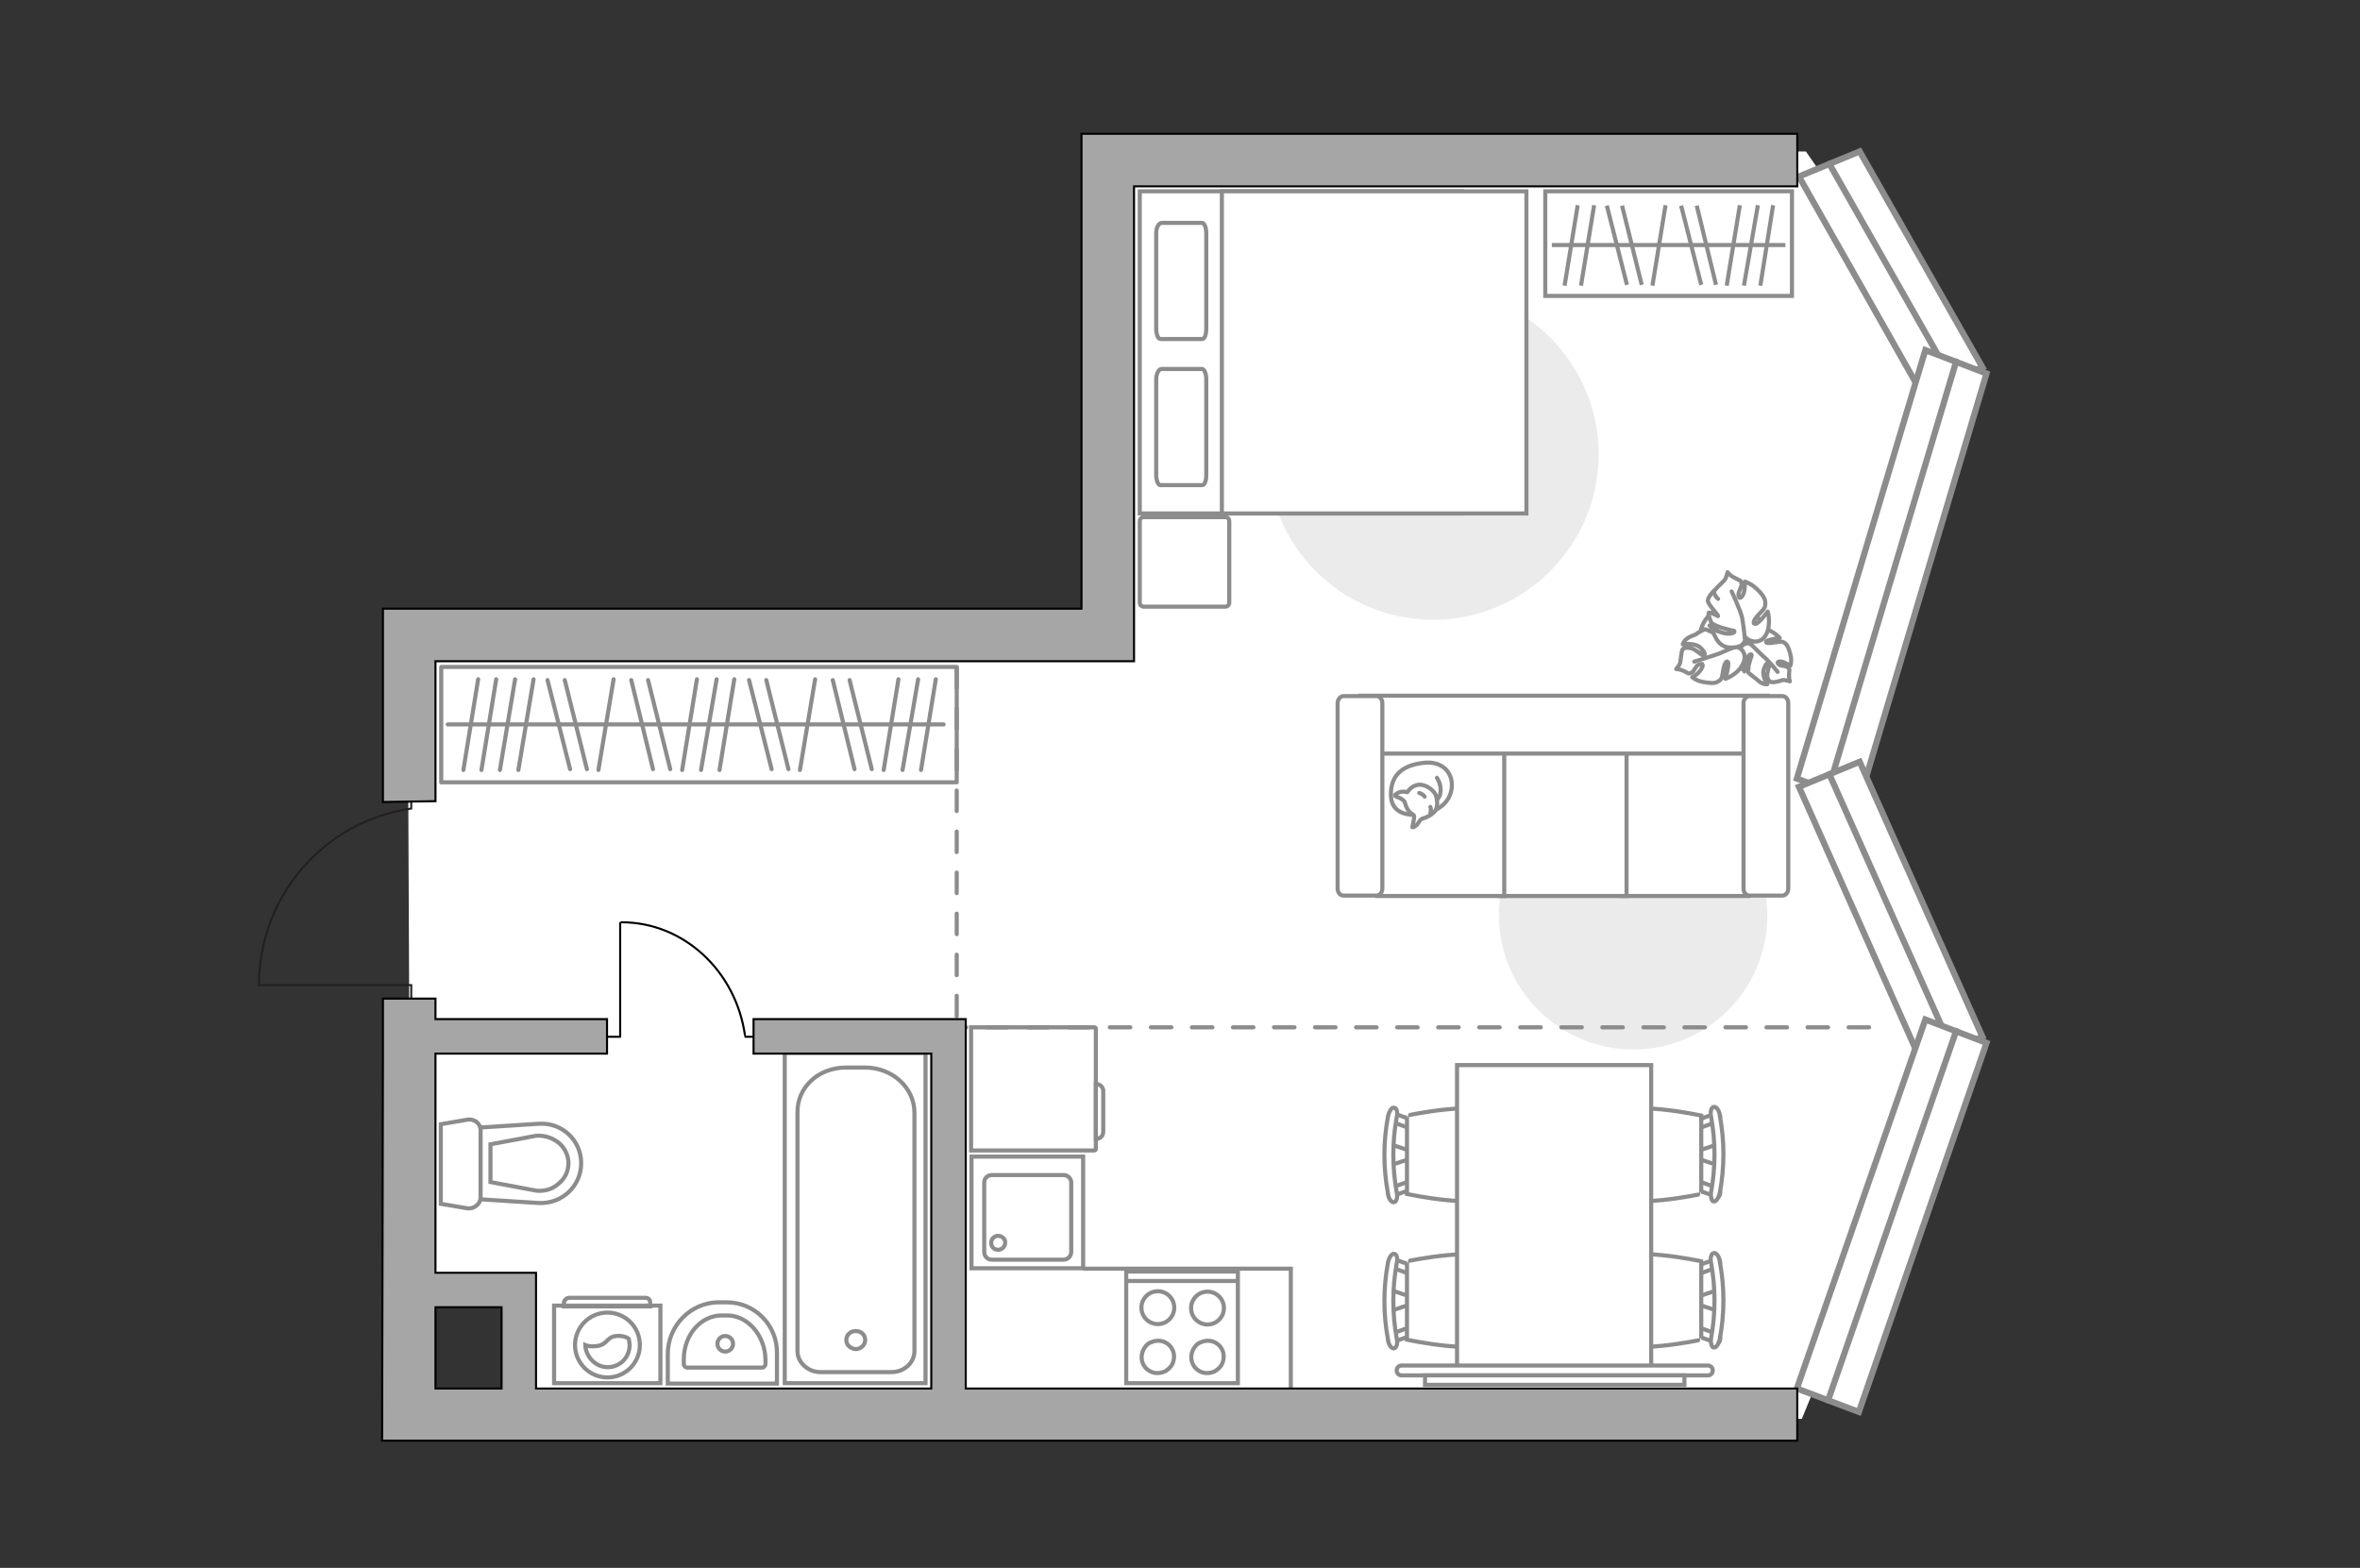 <?xml version="1.0" encoding="utf-8"?>
<!-- Generator: Adobe Illustrator 21.0.0, SVG Export Plug-In . SVG Version: 6.00 Build 0)  -->
<svg version="1.1" id="Слой_1" xmlns="http://www.w3.org/2000/svg" xmlns:xlink="http://www.w3.org/1999/xlink" x="0px" y="0px"
	 viewBox="0 0 575 382" style="enable-background:new 0 0 575 382;" xml:space="preserve">
<rect x="0" y="0" width="575" height="382" fill="#333333" stroke="none"/>
<style type="text/css">
	.st0{fill:#FFFFFF;}
	.st1{fill:#EBEBEB;}
	.st2{fill:none;stroke:#8C8C8C;stroke-miterlimit:10;}
	.st3{fill:#FFFFFF;stroke:#8C8C8C;stroke-miterlimit:10;}
	.st4{fill:none;stroke:#8C8C8C;stroke-linecap:round;stroke-linejoin:round;stroke-miterlimit:10;}
	.st5{fill:#FFFFFF;stroke:#8C8C8C;stroke-linecap:round;stroke-linejoin:round;stroke-miterlimit:10;}
	.st6{fill:none;stroke:#000000;stroke-width:0.5;stroke-linecap:round;stroke-linejoin:round;stroke-miterlimit:10;}
	.st7{fill:#FFFFFF;fill-opacity:0.1;stroke:#8C8C8C;stroke-miterlimit:10;}
	.st8{fill:#FFFFFF;stroke:#8C8C8C;stroke-width:1.512;stroke-linecap:round;stroke-miterlimit:10;}
	.st9{fill:none;stroke:#8C8C8C;stroke-width:1.512;stroke-linecap:round;stroke-miterlimit:10;}
	.st10{fill:none;stroke:#231F20;stroke-width:0.48;stroke-miterlimit:10;}
	.st11{fill:none;stroke:#8C8C8C;stroke-linecap:round;stroke-miterlimit:10;stroke-dasharray:5,5;}
	.st12{fill:#A6A6A6;stroke:#000000;stroke-width:0.5;stroke-miterlimit:10;}
</style>
<g id="bg">
	<polygon class="st0" points="125.9,341.1 439,345.7 476,255.5 447.7,193.9 476,89 440,36.9 267.5,36.9 267.5,153.7 99.3,153.7 
		100,313.5 125.9,313.5 	"/>
</g>
<g id="furniture">
	<path id="Vector_3_" class="st1" d="M308.9,110.7c0-22.2,18.1-40.3,40.3-40.3c22.2,0,40.3,18.1,40.3,40.3S371.4,151,349.2,151
		C326.8,151,308.8,133,308.9,110.7z"/>
	<polyline class="st2" points="263.9,309.1 314.5,309.1 314.5,339.5 	"/>
	<path id="Vector_1_" class="st1" d="M397.9,255.7c-18,0-32.7-14.7-32.7-32.7s14.7-32.7,32.7-32.7s32.7,14.7,32.7,32.7
		C430.6,241.1,416,255.7,397.9,255.7z"/>
	<g>
		<g>
			<path id="Vector_98_1_" class="st3" d="M356.3,125.1h-78.6V46.6h78.6V125.1L356.3,125.1z"/>
			<path id="Vector_99_1_" class="st3" d="M371.9,46.6h-64.2h-10v9.3v69.2h74.2L371.9,46.6L371.9,46.6z"/>
			<path id="Vector_100_1_" class="st4" d="M283,89.9h9.9c0.5,0,1,1.1,1,2.5v23.3c0,1.5-0.4,2.5-1,2.5h-10.2c-0.5,0-1-1.1-1-2.5
				V92.4C281.7,91.1,282.3,89.9,283,89.9z"/>
			<path id="Vector_101_1_" class="st4" d="M283,54.3h9.9c0.5,0,1,1.1,1,2.5v23.3c0,1.5-0.4,2.5-1,2.5h-10.2c-0.5,0-1-1.1-1-2.5
				V56.8C281.7,55.4,282.3,54.4,283,54.3z"/>
		</g>
		<path id="Vector_5_1_" class="st5" d="M299.5,127v19.8c0,0.6-0.4,1-1,1h-19.8c-0.6,0-1-0.4-1-1V127c0-0.6,0.4-1,1-1h19.8
			C299.1,126,299.5,126.4,299.5,127z"/>
	</g>
	<g>
		<polyline class="st6" points="151.1,224.9 151.1,252.6 146.8,252.6 		"/>
		<line class="st6" x1="185.6" y1="252.6" x2="181.6" y2="252.6"/>
		<path class="st6" d="M181.5,252.2c-2.2-15.5-14.8-27.5-30.1-27.5"/>
	</g>
	<g>
		<path id="Vector_60_2_" class="st3" d="M426.5,148.9c-3.7-2.6-8.5-1.5-10.9,2c-2.6,3.7-1.5,8.4,2,10.9c3.7,2.6,8.4,1.5,10.9-2
			C431,156.1,430.2,151.2,426.5,148.9z"/>
		<path class="st5" d="M429.6,153.2c2.2,0.2,4,2.2,4,2.2s-3.1,0.5-3.3,0.9c-0.2,0.4,0.7,0.5,2.3,0.2s1.7-0.2,2.3,0.2
			c0.7,0.5,1.1,1.8,1.4,3.1s-0.1,2.4-0.1,2.4s-0.7-0.4-1.5-0.8c-0.8-0.4-1.9-0.3-1.5,0.3c0.5,0.7,1.9,0.4,2.4,0.9
			c0.6,0.6,0.3,0.6,0.3,1.6c-0.1,1.2,0.2,1.8,0.2,1.8s-1.3-0.4-1.8-0.3c-0.5,0.2-2,0.6-2.5,0.5c-0.6,0-1-0.4-1.2-1.3
			c-0.2-1,0.6-2.6,0.4-3s-0.6-0.7-1.2,1c-0.7,1.7,0.8,3.8,0.8,3.8s-0.6,0.1-1.2-0.2c-0.8-0.3-1.5-1.2-1.8-1.3
			c-0.1-0.1-1.6-1.3-1.6-1.3s-0.1-0.1,0-1.2c0-1,0.9-3.1,0.8-3.2c-0.1,0-0.4-0.4-1,0.7c-0.6,1.1-0.8,3.4-0.8,3.4s0-0.1-1.2-2
			s-0.4-3.3,0.7-4.3c1.2-1.1,2.3-0.3,2.3-0.3C426.4,155.8,427,153.8,429.6,153.2z"/>
		<path class="st4" d="M423.4,155.3c1.2,0.3,2.4,0.9,3.2,1.7c0.7,0.6,2.1,2.1,2.9,2.8c1.4,1.1,3.6,3.9,3.6,3.9"/>
		<path class="st5" d="M424.4,162.2c-1.1,2.1-4,3.2-4,3.2s1-3.6,0.6-4.1s-0.9,0.4-1.2,2.3c-0.3,2-0.5,2-1.3,2.5
			c-0.7,0.5-2.3,0.3-3.8,0s-2.4-1.1-2.4-1.1s1-0.5,1.7-1.3c0.8-0.9,1.3-2.2,0.3-1.9c-1.2,0.1-1.4,1.8-2.2,2.1
			c-0.9,0.4-0.7,0.1-1.8-0.4c-1.1-0.5-1.9-0.5-1.9-0.5s0.9-1,1-1.7s0.3-2.6,0.5-3s0.9-0.6,2-0.4s2.7,1.7,3,1.8
			c0.4,0.1,1-0.3-0.5-1.8S410,157,410,157s0.3-0.9,0.9-1.3c0.8-0.7,2.1-1,2.4-1.2c0.3-0.4,2.1-1.2,2.1-1.2s0.4,0.1,1.5,0.6
			c1.3,0.6,3.1,2.5,3.2,2.5c0,0,0.5-0.4-0.3-1.5c-0.9-1.3-3.3-2.5-3.3-2.5s0.2-0.1,2.7-0.3s3.6,1.1,4.2,2.8c0.6,1.8-0.7,2.6-0.7,2.6
			C424.2,157.6,426.1,159.4,424.4,162.2z"/>
		<path class="st4" d="M426.3,154.9c-0.8,1.1-2.1,2-3.3,2.6c-1,0.4-3.2,1.3-4.3,1.8c-2,0.7-5.9,1.9-5.9,1.9"/>
		<g>
			<path class="st5" d="M417.7,143.8c0,0-1.5,1.5-1.6,2.5c0,1,2.6,3.5,2.5,3.8c0.1,0.2-1.8-1.1-2.3-0.8c-0.2,0.4,0.6,2.3,0.6,2.3
				s0,0.3,1.4,0.9c1.4,0.6,4.1,1.2,4.2,1.2c0.2,0.2,0.2,0.6-1.4,0.7c-1.5,0-4.2-1.3-4.2-1.3s0,0.1,1.3,2.6c1.4,2.2,3.2,2.3,5.2,1.9
				c1.9-0.5,1.9-2.3,1.9-2.3c1,1.1,3.7,1.8,5-0.7s0.4-5.6,0.4-5.6s-2.3,3.1-3,3c-0.9,0-0.3-1.2,1.1-2.6s1.3-1.7,1.3-2.7
				s-1.1-2.4-2.4-3.5c-1.2-1.1-2.6-1.5-2.6-1.5s0.1,1-0.1,2.2s-1.1,2.4-1.4,1.4s0.9-2.3,0.7-3.2c-0.2-0.9-0.5-0.6-1.6-1.3
				c-1.3-0.6-1.8-1.4-1.8-1.4s-0.3,1.6-0.8,2c-0.4,0.5-1.9,1.8-2.2,2.3c-0.5,0.5-0.2,1.4,0.7,2.2"/>
			<path class="st4" d="M425.1,155.5c-0.1-1.5-0.4-3.5-0.6-4.8c-0.4-2-2.6-6.6-2.6-6.6"/>
		</g>
	</g>
	<g>
		<path id="Vector_54_1_" class="st3" d="M426,218.3h-30.9v-48.7H426V218.3z"/>
		<path id="Vector_55_1_" class="st3" d="M396.3,218.3h-30.9v-48.7h30.9V218.3z"/>
		<path id="Vector_56_1_" class="st3" d="M366.5,218.3h-30.9v-48.7h30.9V218.3z"/>
		<path id="Vector_57_1_" class="st3" d="M331.5,183.6v-14.1h99.1l-2.9,14.1H331.5z"/>
		<path id="Vector_58_1_" class="st3" d="M426.2,169.6h8.1c0.8,0,1.4,0.8,1.4,1.7v45.2c0,1-0.7,1.7-1.4,1.7h-8.1
			c-0.8,0-1.4-0.8-1.4-1.7v-45.2C424.8,170.4,425.5,169.6,426.2,169.6z"/>
		<path id="Vector_59_1_" class="st3" d="M327.3,169.6h8.1c0.8,0,1.4,0.8,1.4,1.7v45.2c0,1-0.7,1.7-1.4,1.7h-8.1
			c-0.8,0-1.4-0.8-1.4-1.7v-45.2C325.9,170.4,326.6,169.6,327.3,169.6z"/>
		<g>
			<path class="st5" d="M353.6,192.6c0.8-3.7-1.7-7.5-7.1-6.7c-5.3,0.7-7.8,3.4-7.6,8.1c0.2,4.7,5.3,4.5,5.3,4.5
				C349.4,198.5,352.9,196.1,353.6,192.6z"/>
			<path class="st5" d="M344.5,198.7c0.2,0.4-0.4,2.8-0.4,2.8s0,0.2,0.7-0.2c0.8-0.4,1-1.7,1.9-1.9s2.4-1,3-1.9
				c0.7-1,0.5-2.7,0.1-3.8s-2.4-2.7-4.2-2.5c-1.8,0.2-2.7,1.8-2.7,1.8s0,0-0.7-0.1c-1.4-0.2-2.3,0.8-2.3,0.8s-0.2,0.3,0.8,0.6
				s1.5,1,1.5,1C343.1,198.4,344.1,198.1,344.5,198.7z"/>
			<path class="st5" d="M345.8,193.2c1,0.3,1.3,0.9,1.3,0.9"/>
			<path class="st5" d="M348.5,198c0.3-0.7,0-1.4,0-1.4"/>
			<path class="st4" d="M350.1,189.5c0,0,1,1.5,0.9,3.1c-0.1,1.9-0.9,2.1-0.9,2.1"/>
		</g>
	</g>
	<g>
		<g>
			<g id="Group_2_1_">
				<g id="Group_3_1_">
					<path id="Vector_10_1_" class="st3" d="M418.5,314.3l-5.4,1.8v1.5l5.4,1.8V314.3z"/>
				</g>
				<g id="Group_4_1_">
					<path id="Vector_11_1_" class="st3" d="M413.3,309.6c0.1,0.5,0.4,0.9,0.9,0.7l4.4-1.6c0.3-0.1,0.6-0.8,0.5-1.3
						s-0.4-0.9-0.9-0.7l-4.4,1.6c-0.2,0.1-0.5,0.5-0.5,1C413.3,309.4,413.3,309.5,413.3,309.6z"/>
				</g>
				<g id="Group_5_1_">
					<path id="Vector_12_1_" class="st3" d="M413.8,325.6l4.4,1.6c0.4,0.2,0.8-0.2,0.9-0.7c0.1-0.7,0-1.2-0.5-1.4l-4.4-1.6
						c-0.4-0.2-0.8,0.2-0.9,0.7c0,0.1,0,0.2,0,0.3C413.3,324.9,413.6,325.4,413.8,325.6z"/>
				</g>
				<path id="Vector_13_1_" class="st3" d="M414.5,326.4v-19.1c0,0-18.3-4-22.3,0c-3.4,3.4-3.4,15.7,0,19.1
					C396.1,330.4,414.6,326.4,414.5,326.4z"/>
				<path id="Vector_14_1_" class="st3" d="M417.5,328.3c0.5,0.2,1.2-0.7,1.5-2c1.2-6.3,1.2-12.7,0-19c-0.1-1.3-1-2.2-1.5-2
					c-0.5,0.1-0.9,1.1-0.6,2.4c1.1,6.1,1.1,12.3,0,18.3C416.7,327.2,417.1,328.3,417.5,328.3z"/>
			</g>
			<g id="Group_2_3_">
				<g id="Group_3_3_">
					<path id="Vector_10_3_" class="st3" d="M418.5,278.8l-5.4,1.8v1.5l5.4,1.8V278.8z"/>
				</g>
				<g id="Group_4_3_">
					<path id="Vector_11_3_" class="st3" d="M413.3,274.1c0.1,0.5,0.4,0.9,0.9,0.7l4.4-1.6c0.3-0.1,0.6-0.8,0.5-1.3
						s-0.4-0.9-0.9-0.7l-4.4,1.6c-0.2,0.1-0.5,0.5-0.5,1C413.3,273.9,413.3,274,413.3,274.1z"/>
				</g>
				<g id="Group_5_3_">
					<path id="Vector_12_3_" class="st3" d="M413.8,290l4.4,1.6c0.4,0.2,0.8-0.2,0.9-0.7c0.1-0.7,0-1.2-0.5-1.4l-4.4-1.6
						c-0.4-0.2-0.8,0.2-0.9,0.7c0,0.1,0,0.2,0,0.3C413.3,289.4,413.6,289.8,413.8,290z"/>
				</g>
				<path id="Vector_13_3_" class="st3" d="M414.5,290.9v-19.1c0,0-18.3-4-22.3,0c-3.4,3.4-3.4,15.7,0,19.1
					C396.1,294.9,414.6,290.9,414.5,290.9z"/>
				<path id="Vector_14_3_" class="st3" d="M417.5,292.7c0.5,0.2,1.2-0.7,1.5-2c1.2-6.3,1.2-12.7,0-19c-0.1-1.3-1-2.2-1.5-2
					c-0.5,0.1-0.9,1.1-0.6,2.4c1.1,6.1,1.1,12.3,0,18.3C416.7,291.6,417.1,292.8,417.5,292.7z"/>
			</g>
			<g id="Group_2_5_">
				<g id="Group_3_5_">
					<path id="Vector_10_5_" class="st3" d="M338.8,283.9l5.4-1.8v-1.5l-5.4-1.8V283.9z"/>
				</g>
				<g id="Group_4_5_">
					<path id="Vector_11_5_" class="st3" d="M344,288.6c-0.1-0.5-0.4-0.9-0.9-0.7l-4.4,1.6c-0.3,0.1-0.6,0.8-0.5,1.3
						s0.4,0.9,0.9,0.7l4.4-1.6c0.2-0.1,0.5-0.5,0.5-1C344,288.8,344,288.7,344,288.6z"/>
				</g>
				<g id="Group_5_5_">
					<path id="Vector_12_5_" class="st3" d="M343.6,272.7l-4.4-1.6c-0.4-0.2-0.8,0.2-0.9,0.7c-0.1,0.7,0,1.2,0.5,1.4l4.4,1.6
						c0.4,0.2,0.8-0.2,0.9-0.7c0-0.1,0-0.2,0-0.3C344.1,273.2,343.8,272.9,343.6,272.7z"/>
				</g>
				<path id="Vector_13_5_" class="st3" d="M342.8,271.8v19.1c0,0,18.3,4,22.3,0c3.4-3.4,3.4-15.7,0-19.1
					C361.1,267.8,342.7,271.8,342.8,271.8z"/>
				<path id="Vector_14_5_" class="st3" d="M339.7,269.9c-0.5-0.2-1.2,0.7-1.5,2c-1.2,6.3-1.2,12.7,0,19c0.1,1.3,1,2.2,1.5,2
					c0.5-0.1,0.9-1.1,0.6-2.4c-1.1-6.1-1.1-12.3,0-18.3C340.6,271.1,340.3,269.9,339.7,269.9z"/>
			</g>
			<g id="Group_2_4_">
				<g id="Group_3_4_">
					<path id="Vector_10_4_" class="st3" d="M338.8,319.4l5.4-1.8v-1.5l-5.4-1.8V319.4z"/>
				</g>
				<g id="Group_4_4_">
					<path id="Vector_11_4_" class="st3" d="M344,324.2c-0.1-0.5-0.4-0.9-0.9-0.7l-4.4,1.6c-0.3,0.1-0.6,0.8-0.5,1.3
						s0.4,0.9,0.9,0.7l4.4-1.6c0.2-0.1,0.5-0.5,0.5-1C344,324.3,344,324.3,344,324.2z"/>
				</g>
				<g id="Group_5_4_">
					<path id="Vector_12_4_" class="st3" d="M343.6,308.2l-4.4-1.6c-0.4-0.2-0.8,0.2-0.9,0.7c-0.1,0.7,0,1.2,0.5,1.4l4.4,1.6
						c0.4,0.2,0.8-0.2,0.9-0.7c0-0.1,0-0.2,0-0.3C344.1,308.9,343.8,308.4,343.6,308.2z"/>
				</g>
				<path id="Vector_13_4_" class="st3" d="M342.8,307.3v19.1c0,0,18.3,4,22.3,0c3.4-3.4,3.4-15.7,0-19.1
					C361.1,303.4,342.7,307.3,342.8,307.3z"/>
				<path id="Vector_14_4_" class="st3" d="M339.7,305.5c-0.5-0.2-1.2,0.7-1.5,2c-1.2,6.3-1.2,12.7,0,19c0.1,1.3,1,2.2,1.5,2
					c0.5-0.1,0.9-1.1,0.6-2.4c-1.1-6.1-1.1-12.3,0-18.3C340.6,306.6,340.3,305.5,339.7,305.5z"/>
			</g>
		</g>
		<path id="Vector_35_3_" class="st3" d="M402.3,259.5H355v14.9v62.8h47.3V259.5L402.3,259.5z"/>
	</g>
	<g>
		<path class="st3" d="M341.5,335.1c-0.7,0-1.2-0.5-1.2-1.2s0.5-1.2,1.2-1.2h74.6c0.7,0,1.2,0.5,1.2,1.2s-0.5,1.2-1.2,1.2H341.5z"/>
		<rect x="347.2" y="335.1" class="st3" width="63.2" height="2.3"/>
	</g>
	<g>
		<g>
			<path class="st3" d="M160.9,337H135v-18.9h25.9V337z"/>
			<path class="st7" d="M158.4,317.5v0.8h-21v-0.8c0-0.8,0.7-1.3,1.3-1.3h18.5C158,316.2,158.5,316.7,158.4,317.5z"/>
		</g>
		<g>
			<circle class="st3" cx="148" cy="327.7" r="7.9"/>
			<path class="st3" d="M153.2,326.2c0.1,0.6,0.2,1.1,0.2,1.5c0,3-2.3,5.4-5.4,5.4c-2.9,0-5.3-2.6-5.4-5.4c0.5,0.2,1.1,0.4,2.2,0.3
				c3.3-0.1,2.8-2.3,5.4-2.5C151.5,325.4,152.6,325.7,153.2,326.2z"/>
		</g>
	</g>
	<g>
		<path id="Vector_8_1_" class="st3" d="M266.7,280.3h-30.1v-30h30.1c0.2,0,0.3,0.2,0.3,0.3V280C267,280,267,280.2,266.7,280.3z"/>
		<path id="Vector_9_1_" class="st3" d="M268.8,266v9.7c0,1.1-0.8,1.8-1.8,1.8v-13.4C268.1,264.1,268.9,265,268.8,266z"/>
	</g>
	<g>
		<rect x="376.5" y="46.6" class="st3" width="60.1" height="25.5"/>
		<line class="st2" x1="405.8" y1="50" x2="402.6" y2="69.6"/>
		<line class="st2" x1="384.4" y1="50" x2="381.2" y2="69.6"/>
		<line class="st2" x1="388.4" y1="50" x2="385.2" y2="69.6"/>
		<line class="st2" x1="423.9" y1="50" x2="420.7" y2="69.6"/>
		<line class="st2" x1="428.3" y1="50" x2="424.9" y2="69.6"/>
		<line class="st2" x1="432" y1="50" x2="428.9" y2="69.6"/>
		<line class="st2" x1="409.6" y1="50.1" x2="414.5" y2="69.4"/>
		<line class="st2" x1="413.4" y1="50.1" x2="418.1" y2="69.4"/>
		<line class="st2" x1="391.5" y1="50.1" x2="396.4" y2="69.4"/>
		<line class="st2" x1="395.2" y1="50.1" x2="400" y2="69.4"/>
		<line class="st2" x1="435" y1="59.7" x2="378.1" y2="59.7"/>
	</g>
</g>
<g id="windows">
	<g>
		<polygon class="st8" points="483,89.5 468.1,95.6 438.3,43 453.1,36.9 		"/>
		<line class="st9" x1="475.6" y1="92.5" x2="445.7" y2="39.9"/>
	</g>
	<g>
		<polygon class="st8" points="469.1,85.3 484,91 452.9,195.3 437.8,189.7 		"/>
		<line class="st9" x1="476.6" y1="88.1" x2="445.4" y2="192.5"/>
	</g>
	<g>
		<polygon class="st8" points="483,252.6 468.1,258.7 438.3,191.7 453.1,185.6 		"/>
		<line class="st9" x1="475.6" y1="255.7" x2="445.7" y2="188.6"/>
	</g>
	<g>
		<polygon class="st8" points="469.1,248.4 484,254.1 452.9,344 437.8,338.3 		"/>
		<line class="st9" x1="476.6" y1="251.2" x2="445.4" y2="341.2"/>
	</g>
</g>
<g id="plan">
	<g>
		<g>
			<g>
				<g>
					<rect x="274.4" y="309.8" class="st2" width="27.2" height="27.2"/>
				</g>
				<line class="st2" x1="274.5" y1="312.1" x2="301.7" y2="312.1"/>
				<circle class="st2" cx="294.2" cy="318.7" r="4"/>
				<path class="st2" d="M297.7,332.4c1.7-3.5-1.7-7-5.3-5.3c-0.8,0.3-1.3,1-1.7,1.7c-1.7,3.5,1.7,7,5.3,5.3
					C296.8,333.6,297.4,333,297.7,332.4z"/>
				<circle class="st2" cx="282.1" cy="318.6" r="4"/>
				<path class="st2" d="M285.6,332.4c1.7-3.5-1.7-7-5.3-5.3c-0.8,0.3-1.3,1-1.7,1.7c-1.7,3.5,1.7,7,5.3,5.3
					C284.7,333.6,285.3,333,285.6,332.4z"/>
			</g>
			<g>
				<g>
					<rect x="236.7" y="281.8" class="st2" width="27.2" height="27.2"/>
				</g>
				<path class="st2" d="M261,305v-16.9c0-1-0.9-1.8-1.8-1.8h-17.6c-1,0-1.8,0.8-1.8,1.8V305c0,1.1,0.8,1.9,1.8,1.9h17.6
					C260.1,306.9,261,306.1,261,305z"/>
				<path class="st2" d="M244.9,302.8c0,1-0.9,1.7-1.7,1.7c-1,0-1.7-0.7-1.7-1.7s0.8-1.7,1.7-1.7C244.2,301.1,245,302,244.9,302.8z"
					/>
			</g>
		</g>
		<g>
			<polyline class="st2" points="225.5,256.5 191.2,256.5 191.2,337 225.5,337 225.5,256.5 			"/>
			<path class="st2" d="M194.3,271.1v58.1c0,2.8,2.6,5.1,5.6,5.1h17.3c3.1,0,5.6-2.3,5.6-5.1v-58.1c0-6.1-5.4-11-12-11h-4.7
				C199.4,260.1,194.2,264.9,194.3,271.1z"/>
			<path class="st2" d="M208.5,328.7c1.3,0,2.3-1.1,2.3-2.2c0-1.3-1-2.2-2.3-2.2s-2.3,0.9-2.3,2.2
				C206.2,327.7,207.2,328.6,208.5,328.7z"/>
		</g>
		<g>
			<path id="Vector_134_1_" class="st3" d="M189.3,329.9v7.2h-26.6v-7.2c0-6.9,5.6-12.6,12.4-12.6h2
				C183.9,317.3,189.5,322.9,189.3,329.9z"/>
			<path id="Vector_133_1_" class="st3" d="M186.5,331.2v1.1c0,0.5-0.4,0.9-0.8,0.9h-18.3c-0.4,0-0.8-0.4-0.8-0.9v-1.1
				c0-5.9,4.1-10.7,9.2-10.7h1.4C182.2,320.5,186.4,325.4,186.5,331.2z"/>
			<circle class="st3" cx="176.7" cy="327.4" r="1.9"/>
		</g>
		<g>
			<g id="Group_26_1_">
				<path id="Vector_130_1_" class="st3" d="M113.9,294.4l-6.5-1.1v-19.4l6.5-1.1c1.6-0.3,3.2,0.9,3.2,2.6v16.4
					C117.1,293.3,115.5,294.6,113.9,294.4z"/>
				<path id="Vector_131_1_" class="st3" d="M131.2,293.1l-14.1-0.9v-17.5l14.1-0.9c5.7-0.4,10.4,4,10.4,9.6
					S136.9,293.4,131.2,293.1z"/>
				<path id="Vector_132_1_" class="st3" d="M119.5,288l11.2,2.1c2.1,0.2,4-0.4,5.5-1.8c1.5-1.2,2.3-3.1,2.3-4.9s-0.8-3.6-2.3-4.9
					c-1.6-1.3-3.5-1.9-5.5-1.8l-11.2,2.1C119.5,278.8,119.5,288,119.5,288z"/>
			</g>
		</g>
	</g>
	<path class="st10" d="M100.2,191v6c-21.1,3-37.1,21.2-37.1,43h37.1v6.4"/>
	<g>
		<rect x="107.5" y="162.5" class="st5" width="125.6" height="28.1"/>
		<line class="st4" x1="120.9" y1="165.5" x2="117.3" y2="187.6"/>
		<line class="st4" x1="116.5" y1="165.5" x2="112.9" y2="187.6"/>
		<line class="st4" x1="149.5" y1="165.5" x2="145.8" y2="187.6"/>
		<line class="st4" x1="125.5" y1="165.5" x2="121.8" y2="187.6"/>
		<line class="st4" x1="130" y1="165.5" x2="126.3" y2="187.6"/>
		<line class="st4" x1="169.8" y1="165.5" x2="166.2" y2="187.6"/>
		<line class="st4" x1="174.6" y1="165.5" x2="170.8" y2="187.6"/>
		<line class="st4" x1="178.9" y1="165.5" x2="175.3" y2="187.6"/>
		<line class="st4" x1="153.8" y1="165.7" x2="159.1" y2="187.4"/>
		<line class="st4" x1="157.9" y1="165.7" x2="163.3" y2="187.4"/>
		<line class="st4" x1="133.4" y1="165.7" x2="138.9" y2="187.4"/>
		<line class="st4" x1="137.6" y1="165.7" x2="143" y2="187.4"/>
		<line class="st4" x1="198.6" y1="165.5" x2="194.9" y2="187.6"/>
		<line class="st4" x1="218.9" y1="165.5" x2="215.3" y2="187.6"/>
		<line class="st4" x1="223.7" y1="165.5" x2="219.9" y2="187.6"/>
		<line class="st4" x1="228" y1="165.5" x2="224.4" y2="187.6"/>
		<line class="st4" x1="202.9" y1="165.7" x2="208.2" y2="187.4"/>
		<line class="st4" x1="207" y1="165.7" x2="212.4" y2="187.4"/>
		<line class="st4" x1="182.5" y1="165.7" x2="188" y2="187.4"/>
		<line class="st4" x1="186.7" y1="165.7" x2="192.1" y2="187.4"/>
		<line class="st4" x1="229.9" y1="176.5" x2="109.1" y2="176.5"/>
	</g>
	<g>
		<polyline class="st11" points="455.4,250.3 231.9,250.3 231.9,282.9 		"/>
		<line class="st11" x1="233.1" y1="247.6" x2="233.1" y2="159.4"/>
		<g>
			<path class="st12" d="M93.1,351h12.8h0.2h331.8l0,0v-12.7H235.3v-90h-2.2h-6.2h-43.3v8.4h43.3v81.6h-96.3v-28.2h-4.2h-4.2h-16.1
				v-53.4h41.8v-8.4h-41.8v-5H93.3v8l0,0v5.4l0,0L93.1,351z M106.1,338.3v-19.8h16.1v19.8H106.1z"/>
			<polygon class="st12" points="437.9,32.6 437.9,32.6 374,32.6 263.5,32.6 263.5,148.3 93.3,148.3 93.3,187.3 93.3,195.4 
				106.1,195.2 106.1,189.8 106.1,187.3 106.1,161.1 121.9,161.1 130.3,161.1 228.2,161.1 236.6,161.1 276.3,161.1 276.3,45.4 
				374,45.4 373.9,45.4 437.9,45.4 			"/>
		</g>
	</g>
</g>
<g id="points">
	<path id="r1" class="st4" d="M413.4,116.3"/>
	<path id="k1" class="st4" d="M305,281.3"/>
	<path id="s1" class="st4" d="M164.7,290"/>
	<path id="h1" class="st4" d="M189.1,215.5"/>
	<path id="g1" class="st4" d="M152.5,183.6"/>
</g>
</svg>
